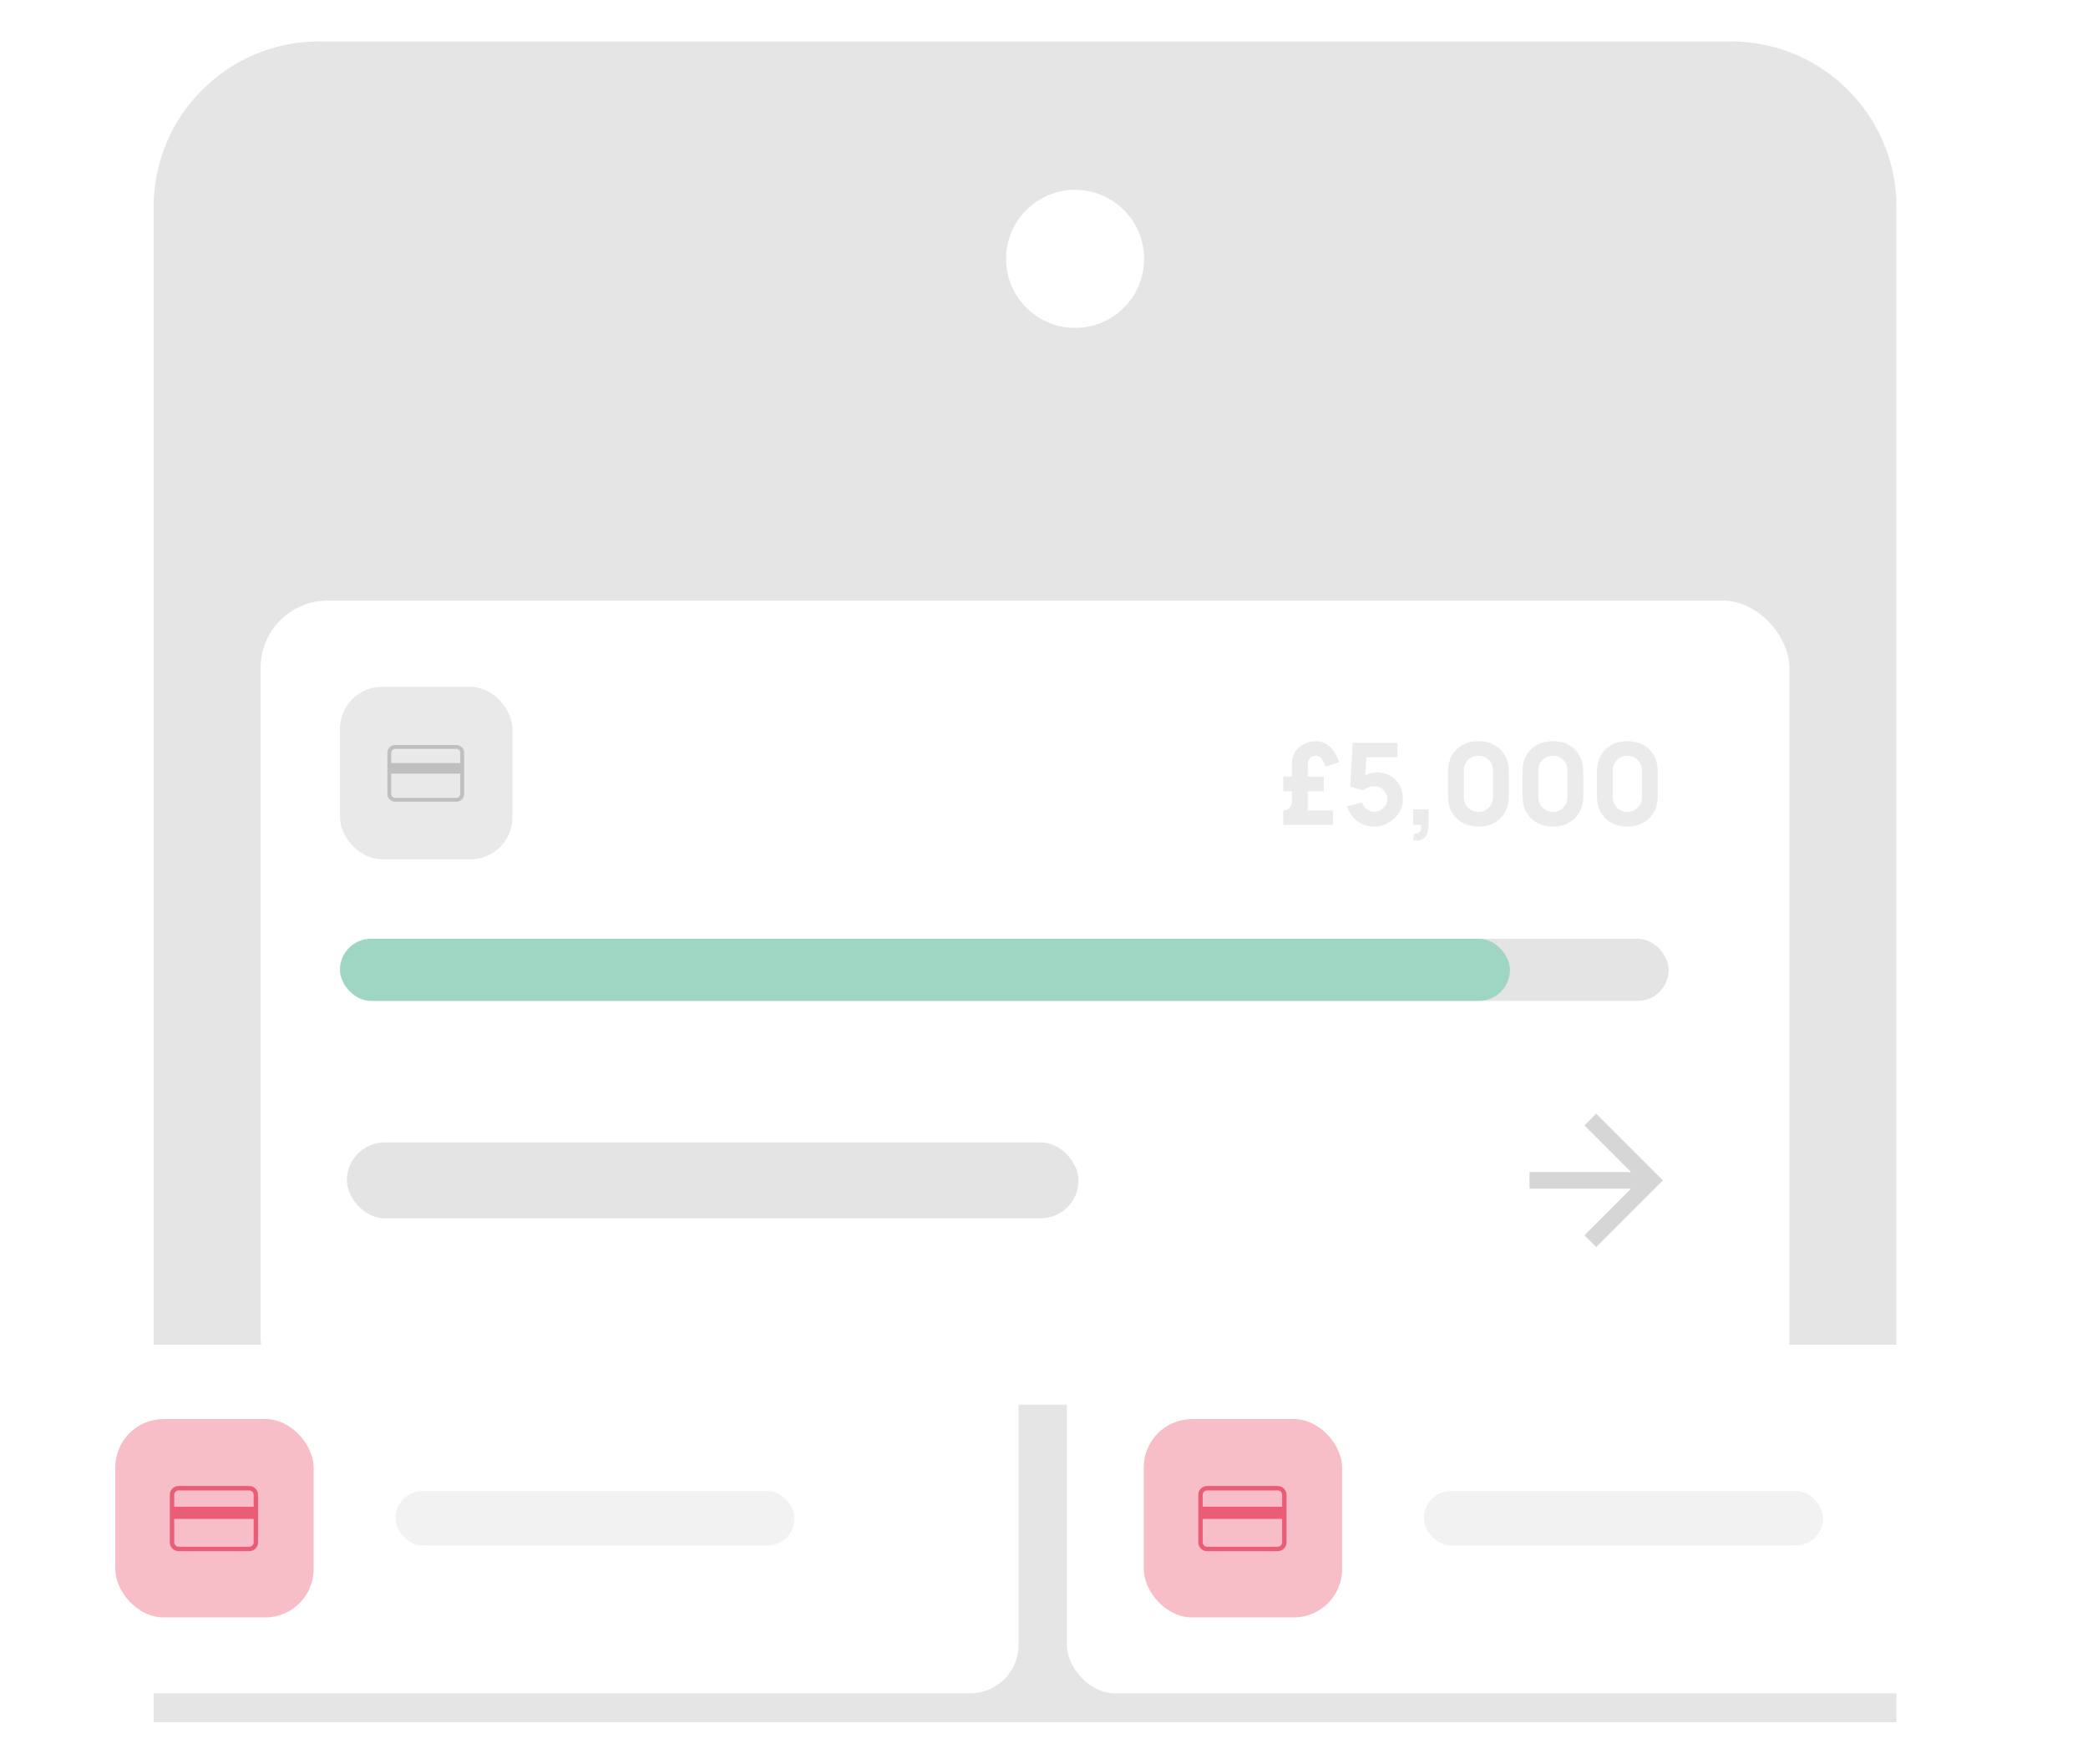 <svg width="605" height="511" viewBox="0 0 605 511" fill="none" xmlns="http://www.w3.org/2000/svg">
<path d="M92.508 6H501.508C531.331 6 555.508 30.177 555.508 60V505H38.508V60C38.508 30.177 62.684 6 92.508 6Z" fill="#E5E5E5"/>
<path d="M92.508 6H501.508C531.331 6 555.508 30.177 555.508 60V505H38.508V60C38.508 30.177 62.684 6 92.508 6Z" stroke="white" stroke-width="12"/>
<g clip-path="url(#clip0_654_2527)">
<rect x="75.508" y="174" width="443" height="233" rx="19.52" fill="white"/>
<rect x="98.504" y="199" width="49.98" height="49.98" rx="12.19" fill="#E9E9EA"/>
<path d="M132.254 215.864C133.485 215.864 134.483 216.862 134.483 218.093V230.059C134.483 231.29 133.485 232.288 132.254 232.289H114.478L114.25 232.278C113.126 232.164 112.248 231.213 112.248 230.059V218.093C112.248 216.939 113.126 215.99 114.25 215.876L114.478 215.864H132.254ZM113.362 224.157V230.059C113.363 230.675 113.862 231.174 114.478 231.174H132.254C132.869 231.174 133.369 230.674 133.369 230.059V224.157H113.362ZM114.478 216.978C113.862 216.978 113.362 217.478 113.362 218.093V221.09H133.369V218.093C133.369 217.478 132.869 216.978 132.254 216.978H114.478Z" fill="#BFBFBF"/>
<path d="M371.828 239V234.809H371.861C372.543 234.809 373.126 234.556 373.61 234.05C374.094 233.544 374.336 232.961 374.336 232.301V221.147C374.336 219.937 374.644 218.848 375.26 217.88C375.876 216.912 376.706 216.147 377.751 215.586C378.796 215.025 379.957 214.745 381.233 214.745C382.421 214.745 383.444 215.014 384.302 215.553C385.171 216.081 385.908 216.807 386.513 217.731C387.118 218.644 387.624 219.673 388.031 220.817L384.005 222.137C383.73 221.18 383.378 220.415 382.949 219.843C382.531 219.26 381.959 218.969 381.233 218.969C380.54 218.969 379.979 219.2 379.55 219.662C379.132 220.113 378.923 220.685 378.923 221.378L378.89 234.809H386.249V239H371.828ZM371.828 229.232V225.008H383.576V229.232H371.828ZM398.072 239.495C396.873 239.495 395.746 239.248 394.69 238.752C393.645 238.257 392.743 237.57 391.984 236.69C391.225 235.81 390.68 234.787 390.35 233.621L394.673 232.466C394.816 233.027 395.069 233.511 395.432 233.918C395.806 234.325 396.235 234.644 396.719 234.875C397.214 235.095 397.72 235.205 398.237 235.205C398.919 235.205 399.541 235.04 400.102 234.71C400.674 234.38 401.125 233.934 401.455 233.373C401.796 232.812 401.966 232.191 401.966 231.509C401.966 230.827 401.796 230.205 401.455 229.644C401.125 229.083 400.674 228.638 400.102 228.308C399.541 227.978 398.919 227.813 398.237 227.813C397.401 227.813 396.719 227.956 396.191 228.242C395.663 228.517 395.267 228.781 395.003 229.034L391.208 227.879L391.934 215.24H404.903V219.431H394.409L395.993 217.946L395.498 226.097L394.739 225.173C395.333 224.689 396.01 224.337 396.769 224.117C397.528 223.897 398.237 223.787 398.897 223.787C400.393 223.787 401.708 224.122 402.841 224.793C403.985 225.453 404.876 226.366 405.514 227.532C406.163 228.687 406.487 230.013 406.487 231.509C406.487 233.005 406.097 234.358 405.316 235.568C404.535 236.767 403.506 237.724 402.23 238.439C400.954 239.143 399.568 239.495 398.072 239.495ZM409.453 243.455L409.717 241.574C410.245 241.618 410.674 241.53 411.004 241.31C411.334 241.101 411.559 240.793 411.68 240.386C411.812 239.99 411.84 239.528 411.763 239H409.453V234.512H413.941V239C413.941 240.584 413.572 241.783 412.835 242.597C412.098 243.411 410.971 243.697 409.453 243.455ZM428.375 239.495C426.615 239.495 425.075 239.127 423.755 238.389C422.435 237.652 421.407 236.624 420.67 235.304C419.933 233.984 419.564 232.444 419.564 230.684V223.556C419.564 221.796 419.933 220.256 420.67 218.936C421.407 217.616 422.435 216.587 423.755 215.85C425.075 215.113 426.615 214.745 428.375 214.745C430.135 214.745 431.675 215.113 432.995 215.85C434.315 216.587 435.344 217.616 436.081 218.936C436.818 220.256 437.186 221.796 437.186 223.556V230.684C437.186 232.444 436.818 233.984 436.081 235.304C435.344 236.624 434.315 237.652 432.995 238.389C431.675 239.127 430.135 239.495 428.375 239.495ZM428.375 235.238C429.167 235.238 429.882 235.051 430.52 234.677C431.158 234.303 431.664 233.797 432.038 233.159C432.412 232.521 432.599 231.806 432.599 231.014V223.193C432.599 222.401 432.412 221.686 432.038 221.048C431.664 220.41 431.158 219.904 430.52 219.53C429.882 219.156 429.167 218.969 428.375 218.969C427.583 218.969 426.868 219.156 426.23 219.53C425.592 219.904 425.086 220.41 424.712 221.048C424.338 221.686 424.151 222.401 424.151 223.193V231.014C424.151 231.806 424.338 232.521 424.712 233.159C425.086 233.797 425.592 234.303 426.23 234.677C426.868 235.051 427.583 235.238 428.375 235.238ZM449.952 239.495C448.192 239.495 446.652 239.127 445.332 238.389C444.012 237.652 442.983 236.624 442.246 235.304C441.509 233.984 441.141 232.444 441.141 230.684V223.556C441.141 221.796 441.509 220.256 442.246 218.936C442.983 217.616 444.012 216.587 445.332 215.85C446.652 215.113 448.192 214.745 449.952 214.745C451.712 214.745 453.252 215.113 454.572 215.85C455.892 216.587 456.92 217.616 457.657 218.936C458.394 220.256 458.763 221.796 458.763 223.556V230.684C458.763 232.444 458.394 233.984 457.657 235.304C456.92 236.624 455.892 237.652 454.572 238.389C453.252 239.127 451.712 239.495 449.952 239.495ZM449.952 235.238C450.744 235.238 451.459 235.051 452.097 234.677C452.735 234.303 453.241 233.797 453.615 233.159C453.989 232.521 454.176 231.806 454.176 231.014V223.193C454.176 222.401 453.989 221.686 453.615 221.048C453.241 220.41 452.735 219.904 452.097 219.53C451.459 219.156 450.744 218.969 449.952 218.969C449.16 218.969 448.445 219.156 447.807 219.53C447.169 219.904 446.663 220.41 446.289 221.048C445.915 221.686 445.728 222.401 445.728 223.193V231.014C445.728 231.806 445.915 232.521 446.289 233.159C446.663 233.797 447.169 234.303 447.807 234.677C448.445 235.051 449.16 235.238 449.952 235.238ZM471.528 239.495C469.768 239.495 468.228 239.127 466.908 238.389C465.588 237.652 464.56 236.624 463.823 235.304C463.086 233.984 462.717 232.444 462.717 230.684V223.556C462.717 221.796 463.086 220.256 463.823 218.936C464.56 217.616 465.588 216.587 466.908 215.85C468.228 215.113 469.768 214.745 471.528 214.745C473.288 214.745 474.828 215.113 476.148 215.85C477.468 216.587 478.497 217.616 479.234 218.936C479.971 220.256 480.339 221.796 480.339 223.556V230.684C480.339 232.444 479.971 233.984 479.234 235.304C478.497 236.624 477.468 237.652 476.148 238.389C474.828 239.127 473.288 239.495 471.528 239.495ZM471.528 235.238C472.32 235.238 473.035 235.051 473.673 234.677C474.311 234.303 474.817 233.797 475.191 233.159C475.565 232.521 475.752 231.806 475.752 231.014V223.193C475.752 222.401 475.565 221.686 475.191 221.048C474.817 220.41 474.311 219.904 473.673 219.53C473.035 219.156 472.32 218.969 471.528 218.969C470.736 218.969 470.021 219.156 469.383 219.53C468.745 219.904 468.239 220.41 467.865 221.048C467.491 221.686 467.304 222.401 467.304 223.193V231.014C467.304 231.806 467.491 232.521 467.865 233.159C468.239 233.797 468.745 234.303 469.383 234.677C470.021 235.051 470.736 235.238 471.528 235.238Z" fill="#333638" fill-opacity="0.1"/>
<rect x="98.508" y="272" width="385" height="18" rx="9" fill="#7C7C7C" fill-opacity="0.2"/>
<rect x="98.508" y="272" width="339" height="18" rx="9" fill="#35C092" fill-opacity="0.4"/>
<path d="M462.507 322.667L459.1 326.074L472.585 339.583H443.174V344.417H472.585L459.1 357.926L462.507 361.333L481.84 342L462.507 322.667Z" fill="#333638" fill-opacity="0.2"/>
<rect x="100.508" y="331" width="212" height="22" rx="11" fill="#7C7C7C" fill-opacity="0.2"/>
</g>
<g filter="url(#filter0_d_654_2527)">
<g clip-path="url(#clip1_654_2527)">
<rect x="6.508" y="385" width="284" height="101" rx="14.019" fill="white"/>
<rect x="28.775" y="406.533" width="57.477" height="57.477" rx="14.019" fill="#EB5D76" fill-opacity="0.4"/>
<path d="M67.583 425.927C68.999 425.927 70.146 427.074 70.147 428.49V442.252L70.134 442.514C70.003 443.807 68.911 444.815 67.583 444.815H47.14C45.812 444.815 44.721 443.806 44.59 442.514L44.576 442.252V428.49C44.576 427.075 45.724 425.927 47.14 425.927H67.583ZM45.858 435.463V442.252C45.858 442.96 46.432 443.534 47.14 443.534H67.583C68.291 443.534 68.865 442.96 68.865 442.252V435.463H45.858ZM47.14 427.209C46.432 427.209 45.859 427.783 45.858 428.49V431.937H68.865V428.49C68.865 427.782 68.291 427.209 67.583 427.209H47.14Z" fill="#EB5D76"/>
<rect x="109.953" y="427.371" width="115.642" height="15.802" rx="7.901" fill="#7C7C7C" fill-opacity="0.1"/>
</g>
</g>
<g filter="url(#filter1_d_654_2527)">
<g clip-path="url(#clip2_654_2527)">
<rect x="304.508" y="385" width="284" height="101" rx="14.019" fill="white"/>
<rect x="326.775" y="406.533" width="57.477" height="57.477" rx="14.019" fill="#EB5D76" fill-opacity="0.4"/>
<path d="M365.583 425.927C366.999 425.927 368.146 427.074 368.146 428.49V442.252L368.134 442.514C368.003 443.807 366.911 444.815 365.583 444.815H345.14C343.812 444.815 342.721 443.806 342.59 442.514L342.576 442.252V428.49C342.576 427.075 343.724 425.927 345.14 425.927H365.583ZM343.858 435.463V442.252C343.859 442.96 344.432 443.534 345.14 443.534H365.583C366.291 443.534 366.865 442.96 366.865 442.252V435.463H343.858ZM345.14 427.209C344.432 427.209 343.859 427.783 343.858 428.49V431.937H366.865V428.49C366.865 427.782 366.291 427.209 365.583 427.209H345.14Z" fill="#EB5D76"/>
<rect x="407.953" y="427.371" width="115.642" height="15.802" rx="7.901" fill="#7C7C7C" fill-opacity="0.1"/>
</g>
</g>
<circle cx="311.508" cy="75" r="20" fill="white"/>
<defs>
<filter id="filter0_d_654_2527" x="0" y="378.492" width="306.266" height="123.266" filterUnits="userSpaceOnUse" color-interpolation-filters="sRGB">
<feFlood flood-opacity="0" result="BackgroundImageFix"/>
<feColorMatrix in="SourceAlpha" type="matrix" values="0 0 0 0 0 0 0 0 0 0 0 0 0 0 0 0 0 0 127 0" result="hardAlpha"/>
<feOffset dx="4.626" dy="4.626"/>
<feGaussianBlur stdDeviation="5.567"/>
<feComposite in2="hardAlpha" operator="out"/>
<feColorMatrix type="matrix" values="0 0 0 0 0 0 0 0 0 0 0 0 0 0 0 0 0 0 0.25 0"/>
<feBlend mode="normal" in2="BackgroundImageFix" result="effect1_dropShadow_654_2527"/>
<feBlend mode="normal" in="SourceGraphic" in2="effect1_dropShadow_654_2527" result="shape"/>
</filter>
<filter id="filter1_d_654_2527" x="298" y="378.492" width="306.266" height="123.266" filterUnits="userSpaceOnUse" color-interpolation-filters="sRGB">
<feFlood flood-opacity="0" result="BackgroundImageFix"/>
<feColorMatrix in="SourceAlpha" type="matrix" values="0 0 0 0 0 0 0 0 0 0 0 0 0 0 0 0 0 0 127 0" result="hardAlpha"/>
<feOffset dx="4.626" dy="4.626"/>
<feGaussianBlur stdDeviation="5.567"/>
<feComposite in2="hardAlpha" operator="out"/>
<feColorMatrix type="matrix" values="0 0 0 0 0 0 0 0 0 0 0 0 0 0 0 0 0 0 0.25 0"/>
<feBlend mode="normal" in2="BackgroundImageFix" result="effect1_dropShadow_654_2527"/>
<feBlend mode="normal" in="SourceGraphic" in2="effect1_dropShadow_654_2527" result="shape"/>
</filter>
<clipPath id="clip0_654_2527">
<rect x="75.508" y="174" width="443" height="233" rx="19.52" fill="white"/>
</clipPath>
<clipPath id="clip1_654_2527">
<rect x="6.508" y="385" width="284" height="101" rx="14.019" fill="white"/>
</clipPath>
<clipPath id="clip2_654_2527">
<rect x="304.508" y="385" width="284" height="101" rx="14.019" fill="white"/>
</clipPath>
</defs>
</svg>
